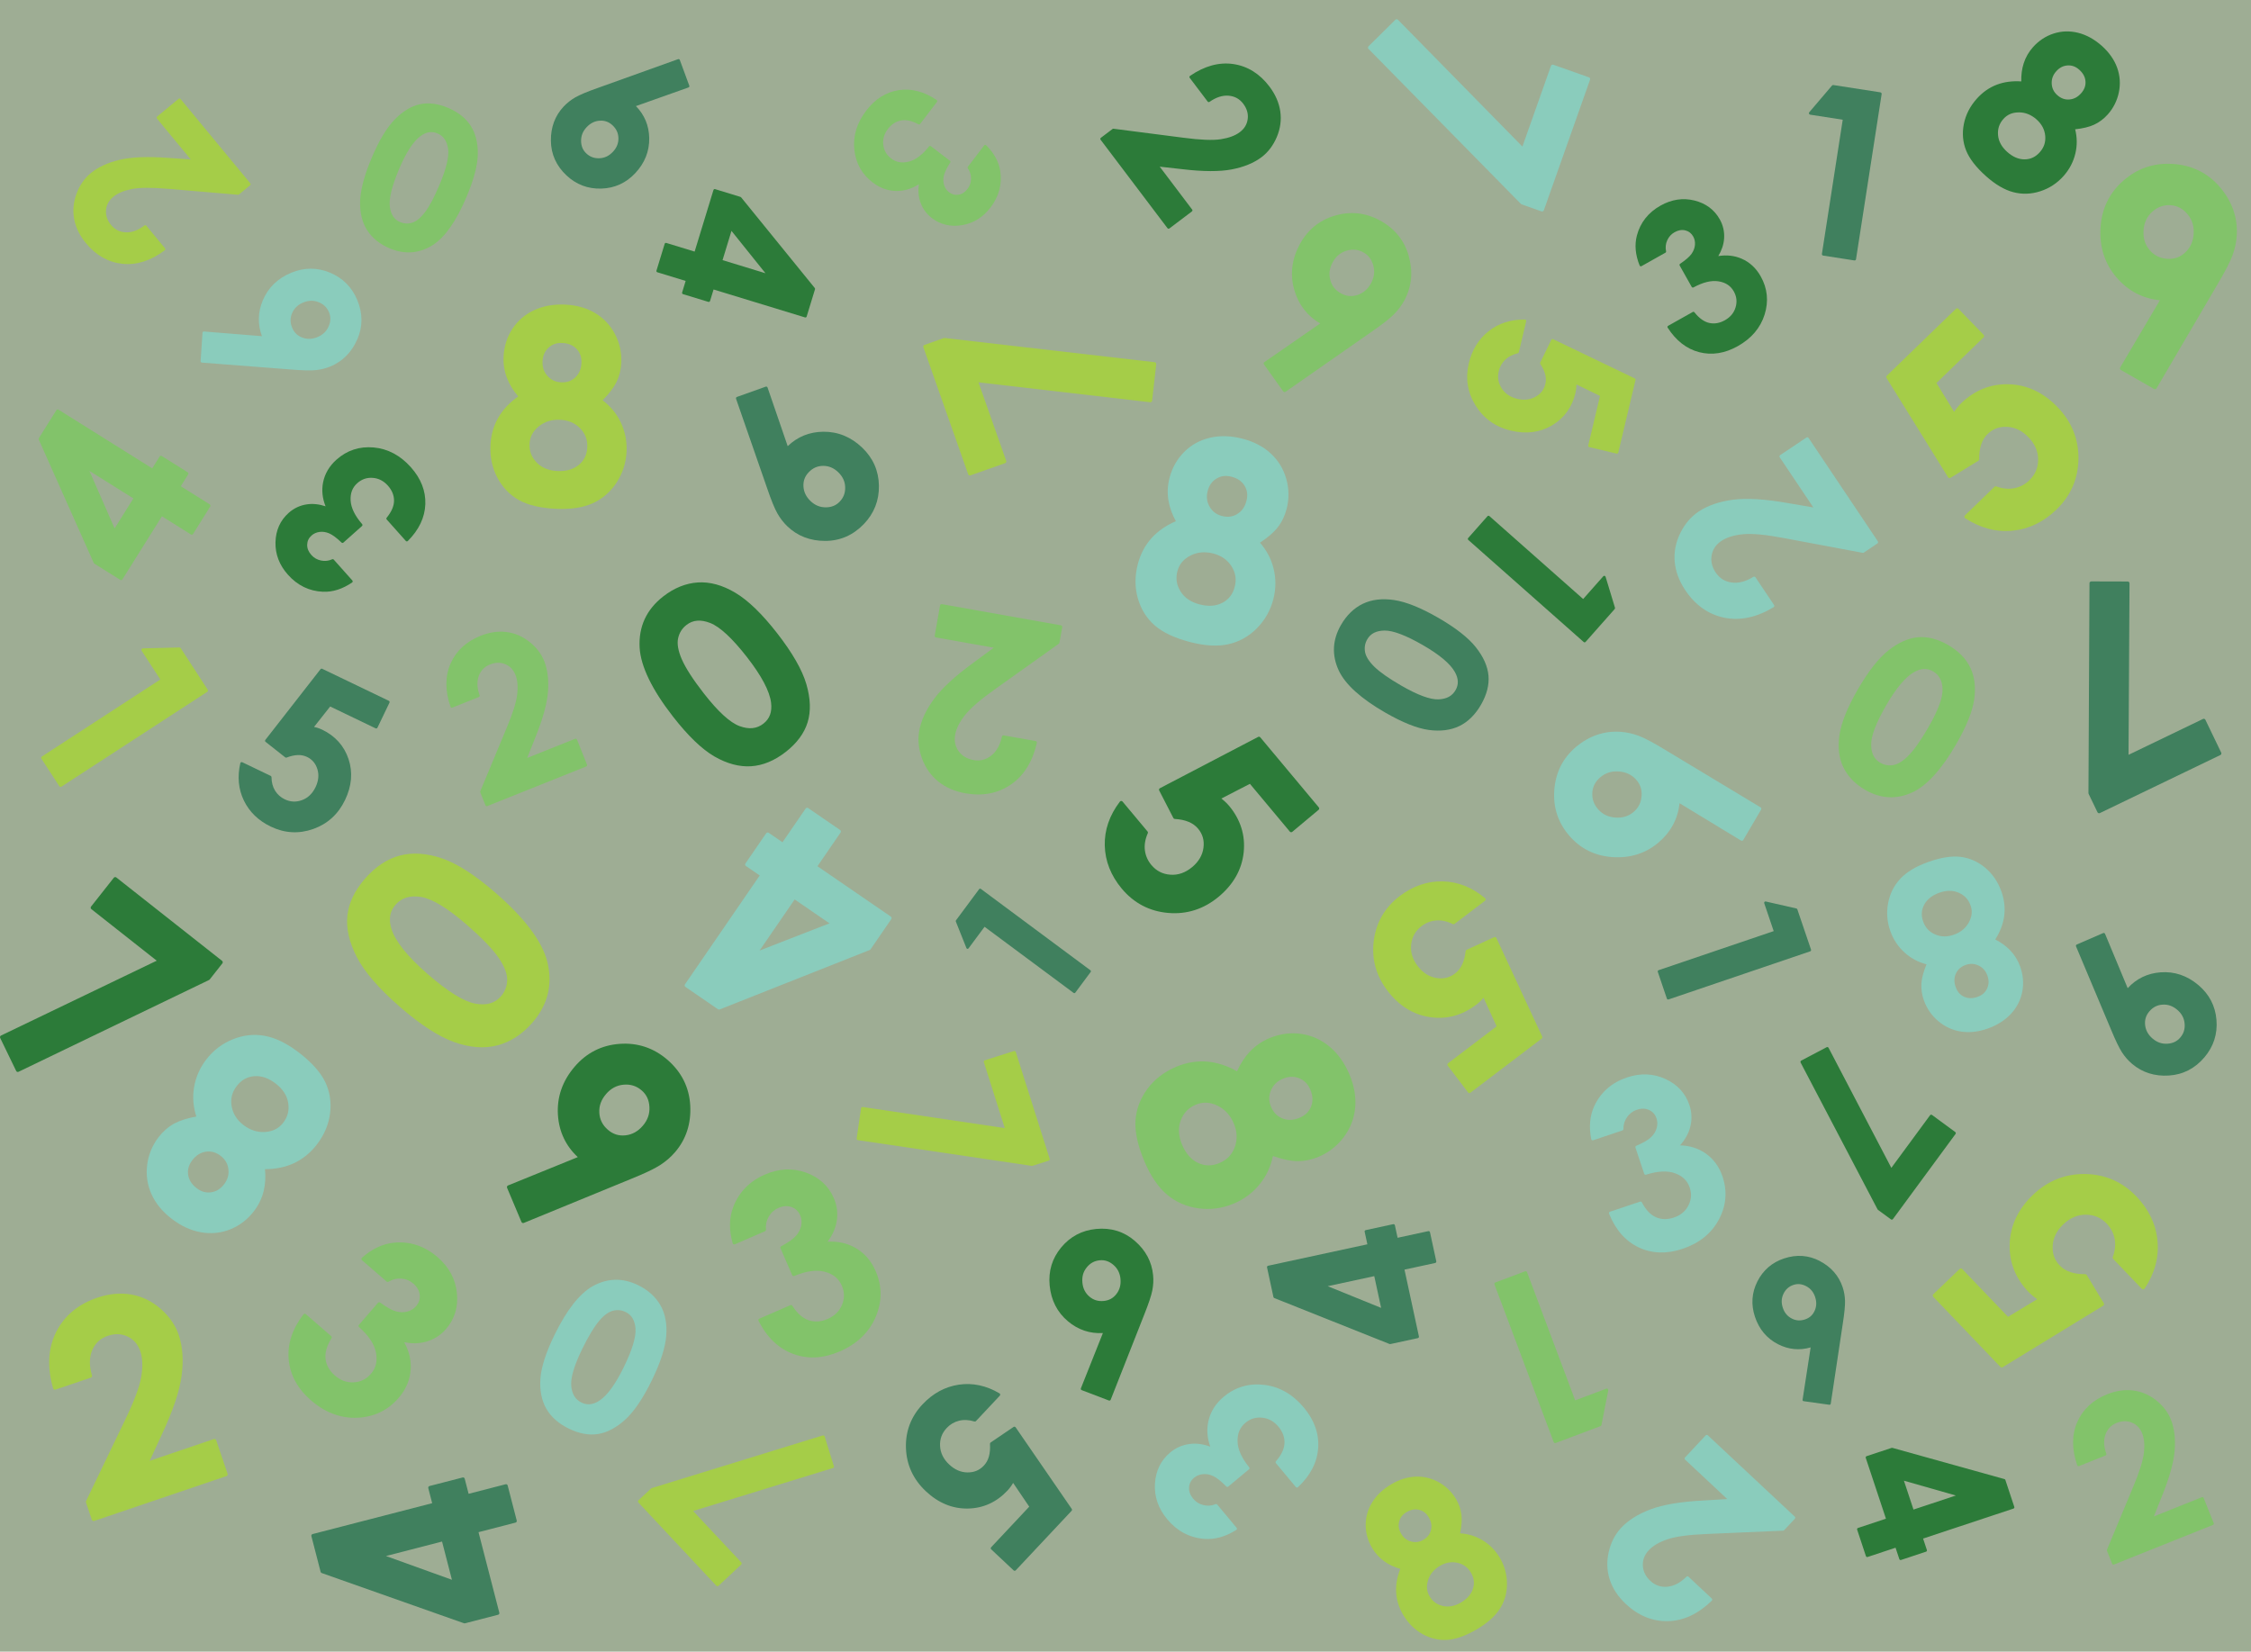 <?xml version="1.0" encoding="UTF-8"?>
<svg id="_レイヤー_2" data-name="レイヤー 2" xmlns="http://www.w3.org/2000/svg" viewBox="0 0 904.83 664">
  <defs>
    <style>
      .cls-1 {
        fill: #2c7b39;
      }

      .cls-2 {
        fill: #82c36a;
      }

      .cls-3 {
        fill: #9ead94;
      }

      .cls-4 {
        fill: #a5cd48;
      }

      .cls-5 {
        fill: #40805e;
      }

      .cls-6 {
        fill: #8accbc;
      }
    </style>
  </defs>
  <g id="_数字" data-name="数字">
    <rect class="cls-3" width="904.83" height="664"/>
    <path class="cls-2" d="M147.64,92.63c2.04,3.14,5.07,5.56,9,7.22,6.07,2.55,11.92,2.09,17.38-1.37,4.89-3.14,9.45-9.67,13.55-19.41,2.93-6.97,4.45-12.76,4.5-17.2.05-4.48-.92-8.3-2.9-11.35-1.98-3.05-5.03-5.47-9.08-7.17-4.05-1.71-7.86-2.19-11.33-1.44-3.46.75-6.86,2.81-10.1,6.12-3.21,3.28-6.35,8.51-9.31,15.55-2.93,6.97-4.48,12.82-4.6,17.39-.12,4.61.85,8.54,2.89,11.68ZM170.8,85.35c-1.74,2.27-3.46,3.67-5.12,4.18-1.67.51-3.26.42-4.86-.25-2.33-.98-3.67-2.98-4.11-6.11-.44-3.19.79-8.26,3.66-15.08,2.83-6.73,5.73-11.22,8.62-13.34,2.32-1.72,4.55-2.08,6.84-1.12,2.38,1,3.78,2.98,4.27,6.04.5,3.11-.65,8.01-3.41,14.57-2.13,5.06-4.11,8.8-5.89,11.12Z"/>
    <path class="cls-5" d="M755.86,37.12l-18.91-2.93c-.2-.03-.41.04-.54.2l-9.15,10.74c-.14.16-.18.39-.1.59.07.2.25.34.46.38l13.1,2.03-8.37,53.95c-.05.32.17.62.49.67l12.55,1.95c.32.05.62-.17.67-.49l10.3-66.4c.05-.32-.17-.62-.49-.67Z"/>
    <path class="cls-4" d="M63.08,47.66l13.6,16.44-9.03-.62c-8.22-.62-14.8-.36-19.55.77-4.78,1.13-8.7,2.94-11.66,5.39-2.51,2.07-4.42,4.84-5.68,8.24-1.26,3.4-1.58,6.84-.94,10.24.64,3.39,2.24,6.64,4.75,9.67,4.06,4.91,9,7.69,14.7,8.27,5.69.58,11.39-1.25,16.96-5.44.12-.09.2-.23.22-.38.02-.15-.03-.3-.12-.42l-7.51-9.08c-.19-.23-.53-.27-.77-.09-2.51,1.93-5.01,2.86-7.45,2.76-2.44-.1-4.39-1.06-5.95-2.95-1.53-1.85-2.21-3.86-2.03-5.97.18-2.14,1.14-3.89,2.92-5.36,1.74-1.44,4.21-2.49,7.36-3.12,3.18-.64,8.17-.66,14.82-.08l27.96,2.37c.15.01.29-.03.4-.13l4.46-3.69c.24-.2.27-.55.07-.78l-28.04-33.9c-.2-.24-.55-.27-.78-.07l-8.62,7.13c-.24.2-.27.55-.07.78Z"/>
    <path class="cls-4" d="M85.99,578.53l-25.81,8.75,4.84-10.5c4.47-9.53,7.16-17.5,7.98-23.68.82-6.22.44-11.72-1.13-16.37-1.33-3.93-3.77-7.47-7.25-10.52-3.48-3.05-7.45-5-11.79-5.77-4.34-.77-8.95-.35-13.7,1.26-7.7,2.61-13.27,7.25-16.55,13.78-3.28,6.52-3.69,14.16-1.22,22.72.05.19.18.34.35.43.17.09.37.11.56.04l14.26-4.83c.36-.12.56-.51.45-.88-1.16-3.87-1.13-7.28.09-10.15,1.23-2.87,3.26-4.76,6.22-5.76,2.9-.98,5.61-.89,8.04.29,2.47,1.19,4.13,3.13,5.07,5.92.93,2.73,1.05,6.16.38,10.2-.69,4.09-2.92,10.05-6.65,17.72l-15.54,32.29c-.08.17-.09.36-.03.54l2.37,7c.13.37.53.57.9.45l53.21-18.04c.37-.13.57-.53.45-.9l-4.59-13.52c-.13-.37-.53-.57-.9-.45Z"/>
    <path class="cls-1" d="M690.69,102.96c1.38-2.3,2.17-4.65,2.34-7.02.2-2.74-.39-5.36-1.75-7.78-2.18-3.88-5.62-6.43-10.21-7.56-4.58-1.13-9.14-.44-13.56,2.04-4.95,2.78-8.16,6.83-9.53,12.04-.99,3.74-.62,7.8,1.1,12.06.06.14.17.25.32.3.14.05.3.04.43-.04l9.62-5.41c.2-.11.31-.35.26-.57-.32-1.51-.17-2.99.46-4.4.63-1.41,1.62-2.51,2.94-3.25,1.51-.85,2.93-1.09,4.34-.75,1.4.35,2.43,1.15,3.17,2.46.56,1,.8,2.13.7,3.36-.1,1.24-.56,2.45-1.36,3.59-.82,1.17-2.38,2.52-4.61,4.02-.23.15-.3.46-.17.7l4.83,8.59c.14.25.46.34.71.21,3.82-2.08,7.2-2.91,10.07-2.45,2.86.46,4.86,1.78,6.13,4.03,1.16,2.06,1.4,4.15.74,6.4-.65,2.22-2.1,3.97-4.3,5.21-2.11,1.19-4.24,1.55-6.3,1.09-2.08-.47-4.08-1.91-5.95-4.28-.16-.2-.45-.26-.67-.13l-9.91,5.57c-.13.07-.22.19-.25.33-.03.14-.01.29.07.41,3.36,5.24,7.63,8.56,12.7,9.86,5.07,1.31,10.28.49,15.48-2.43,5.49-3.08,9.12-7.36,10.79-12.7,1.68-5.36,1.15-10.52-1.57-15.36-1.86-3.31-4.44-5.7-7.67-7.1-2.88-1.25-6.03-1.6-9.39-1.05Z"/>
    <path class="cls-2" d="M332.66,499.2c1.93-2.57,3.15-5.28,3.64-8.08.57-3.24.19-6.43-1.14-9.48-2.13-4.89-5.91-8.34-11.24-10.25-5.32-1.9-10.84-1.64-16.4.78-6.24,2.71-10.55,7.15-12.83,13.18-1.63,4.34-1.69,9.22-.16,14.5.05.18.17.32.34.4.16.08.36.08.52,0l12.13-5.27c.25-.11.41-.37.38-.65-.2-1.83.17-3.58,1.09-5.19.92-1.61,2.23-2.79,3.9-3.51,1.91-.83,3.63-.95,5.27-.36,1.62.58,2.76,1.67,3.48,3.32.55,1.26.69,2.64.42,4.09-.27,1.47-.96,2.85-2.06,4.11-1.12,1.29-3.14,2.71-5.99,4.23-.29.16-.42.51-.28.81l4.7,10.82c.14.32.51.47.83.33,4.8-2.02,8.94-2.58,12.3-1.69,3.35.89,5.58,2.71,6.81,5.56,1.13,2.6,1.16,5.12.1,7.71-1.05,2.56-2.98,4.48-5.76,5.68-2.66,1.16-5.24,1.33-7.64.53-2.42-.81-4.63-2.77-6.57-5.82-.17-.26-.5-.37-.79-.24l-12.49,5.43c-.16.07-.28.2-.34.37-.06.16-.05.35.03.5,3.36,6.65,8.05,11.13,13.92,13.3,5.88,2.18,12.19,1.84,18.74-1.01,6.91-3,11.76-7.65,14.41-13.82,2.65-6.18,2.65-12.4,0-18.49-1.81-4.17-4.59-7.33-8.27-9.39-3.28-1.84-6.99-2.64-11.06-2.4Z"/>
    <path class="cls-1" d="M285.41,121.03l1.42-4.65,36.76,11.23c.28.09.58-.07.66-.35l3.36-10.98c.05-.17.02-.35-.1-.49l-29.61-36.46c-.07-.08-.16-.14-.26-.17l-10.19-3.12c-.28-.09-.58.07-.66.35l-7.57,24.76-11.38-3.48c-.28-.09-.58.07-.66.35l-3.3,10.78c-.09.28.07.58.35.66l11.38,3.48-1.42,4.65c-.09.28.07.58.35.66l10.19,3.11c.28.09.58-.07.66-.35ZM294.03,92.82l13.66,17.03-17.25-5.27,3.59-11.76Z"/>
    <path class="cls-4" d="M788.27,162.17c-.61.59-1.21,1.27-1.79,2.02-.34.44-.67.91-.99,1.39l-7.09-11.61,18.94-18.34c.29-.28.29-.74.02-1.02l-10.12-10.45c-.28-.29-.74-.29-1.02-.02l-27.79,26.91c-.24.24-.29.61-.11.9l24.73,39.9c.21.34.65.44.99.24l11.19-6.85c.22-.13.35-.37.35-.63-.04-2.26.23-4.27.8-5.96.56-1.66,1.42-3.06,2.57-4.17,2.18-2.11,4.77-3.05,7.92-2.88,3.13.17,5.99,1.58,8.5,4.17,2.59,2.67,3.89,5.69,3.89,8.97,0,3.32-1.16,6.05-3.54,8.35-1.69,1.64-3.7,2.7-5.97,3.16-2.27.46-4.73.23-7.3-.69-.26-.09-.55-.03-.75.16l-11.86,11.48c-.16.15-.24.37-.22.59.02.22.14.42.32.54,6.09,3.98,12.5,5.67,19.05,5.02,6.55-.65,12.49-3.51,17.64-8.5,5.76-5.58,8.74-12.44,8.84-20.38.1-7.94-2.74-14.96-8.45-20.85-5.66-5.84-12.21-8.92-19.49-9.14-7.29-.22-13.77,2.36-19.27,7.69Z"/>
    <path class="cls-4" d="M371.16,139.59l18.02,51.08c.13.38.55.58.92.44l13.92-4.91c.38-.13.57-.55.44-.92l-11.14-31.57,68.99,8c.19.02.38-.03.53-.15s.25-.29.27-.49l1.66-14.66c.01-.11,0-.22-.04-.32-.09-.25-.32-.45-.6-.48l-84.44-9.73c-.11-.01-.22,0-.32.04l-7.78,2.75c-.38.13-.57.55-.44.92Z"/>
    <path class="cls-1" d="M89.29,386.3l-42.53-33.54c-.31-.25-.77-.19-1.02.12l-9.14,11.59c-.25.31-.19.77.12,1.02l26.28,20.73L.41,416.31c-.17.08-.31.23-.37.41-.06.18-.05.38.03.55l6.43,13.28c.05.1.12.19.2.25.21.17.51.21.76.08l76.57-36.9c.1-.05.19-.12.25-.2l5.11-6.48c.25-.31.19-.77-.12-1.02Z"/>
    <path class="cls-6" d="M506.46,218.19c3.16-2.1,5.55-4.16,7.11-6.15,1.68-2.15,2.9-4.66,3.62-7.48,1.03-3.99.98-8.03-.14-12.02-1.12-3.99-3.22-7.43-6.23-10.22-3-2.78-6.84-4.78-11.41-5.96-4.63-1.19-9.03-1.32-13.06-.37-4.05.95-7.55,2.89-10.39,5.75-2.84,2.86-4.82,6.38-5.87,10.47-.77,2.99-.91,6.03-.4,9.03.46,2.76,1.46,5.54,2.97,8.29-3.93,1.7-7.19,3.96-9.7,6.72-2.67,2.94-4.56,6.52-5.62,10.64-1.22,4.76-1.2,9.38.06,13.74,1.27,4.37,3.56,8.03,6.83,10.86,3.24,2.82,8.06,5.06,14.31,6.67,5.84,1.5,10.98,1.78,15.27.82,4.31-.96,8.15-3.1,11.39-6.37,3.24-3.26,5.48-7.2,6.64-11.71,1.07-4.16,1.1-8.33.08-12.4-.95-3.82-2.79-7.29-5.45-10.33ZM478.47,223.38c2.77-1.43,5.86-1.72,9.18-.87,3.24.83,5.72,2.55,7.36,5.11,1.65,2.58,2.08,5.29,1.31,8.28-.77,2.99-2.39,5.09-4.95,6.44-2.55,1.34-5.63,1.56-9.15.65-3.48-.9-6.06-2.64-7.66-5.19-1.62-2.57-2.04-5.24-1.28-8.16.71-2.78,2.42-4.82,5.2-6.26ZM497.36,206.64c-1.85,1.13-3.86,1.39-6.16.8-2.23-.57-3.85-1.79-4.97-3.72-1.12-1.93-1.38-3.99-.79-6.29.59-2.3,1.75-3.94,3.56-5.03,1.8-1.09,3.76-1.34,5.98-.76,2.44.63,4.17,1.81,5.29,3.62,1.11,1.8,1.36,3.79.77,6.07-.63,2.44-1.83,4.17-3.69,5.3Z"/>
    <path class="cls-2" d="M566.28,102.91c-1.78-6.33-5.74-11.17-11.76-14.38-5.75-3.07-11.83-3.68-18.05-1.81-6.23,1.87-10.96,5.77-14.07,11.61-3.2,6.01-3.91,12.19-2.1,18.36,1.71,5.84,5.2,10.32,10.37,13.35l-22.44,15.54c-.14.1-.24.25-.27.42-.03.17.01.35.11.49l7.76,10.87c.06.08.14.15.22.2.21.11.47.1.68-.04l34.31-23.94c4.45-3.07,7.58-5.5,9.28-7.22,1.72-1.74,3.15-3.66,4.25-5.72,2.9-5.45,3.47-11.41,1.7-17.73ZM551.11,113.86c-1.24,2.32-3.03,3.89-5.32,4.68-2.31.79-4.48.62-6.64-.53-2.29-1.22-3.72-2.97-4.39-5.36-.68-2.4-.39-4.72.88-7.1,1.28-2.41,3.08-3.95,5.5-4.72,2.41-.77,4.64-.58,6.8.58,2.05,1.09,3.37,2.8,4.06,5.24.69,2.44.4,4.8-.88,7.21Z"/>
    <path class="cls-1" d="M280.51,234.16c-4.85.32-9.53,2.21-13.91,5.62-6.76,5.26-9.95,12.19-9.49,20.59.45,7.54,4.97,16.87,13.41,27.71,6.04,7.76,11.65,13.15,16.66,16.04,5.05,2.91,10.01,4.23,14.72,3.93,4.72-.3,9.4-2.23,13.91-5.74,4.51-3.51,7.48-7.53,8.83-11.94,1.35-4.41,1.17-9.57-.52-15.35-1.68-5.73-5.62-12.61-11.73-20.45-6.04-7.76-11.69-13.23-16.81-16.27-5.16-3.07-10.23-4.46-15.09-4.14ZM274.06,265.06c-1.47-3.41-1.97-6.26-1.48-8.46.49-2.22,1.59-3.97,3.37-5.36,2.59-2.02,5.71-2.27,9.54-.78,3.89,1.52,8.87,6.15,14.79,13.74,5.83,7.49,9.08,13.63,9.66,18.25.47,3.72-.53,6.49-3.07,8.47-2.65,2.07-5.78,2.39-9.57,1-3.84-1.41-8.67-5.83-14.36-13.13-4.39-5.63-7.37-10.26-8.88-13.75Z"/>
    <path class="cls-5" d="M393.59,357.45l-9.32,12.55c-.1.13-.12.31-.06.47l4.27,10.7c.06.16.21.28.38.3.17.02.34-.05.45-.19l6.45-8.69,35.8,26.59c.21.16.51.11.67-.1l6.19-8.33c.16-.21.11-.51-.1-.67l-44.06-32.73c-.21-.16-.51-.11-.67.1Z"/>
    <path class="cls-6" d="M715.4,183.86l13.5,20.14-10.14-1.73c-9.22-1.64-16.69-2.1-22.19-1.36-5.53.73-10.17,2.34-13.8,4.77-3.07,2.06-5.55,4.97-7.36,8.67-1.82,3.7-2.57,7.56-2.23,11.47.34,3.9,1.77,7.77,4.26,11.48,4.03,6.01,9.3,9.72,15.67,11.03,6.36,1.31,13.02-.11,19.8-4.21.15-.09.25-.24.29-.4.04-.17,0-.35-.09-.49l-7.46-11.13c-.19-.28-.57-.37-.86-.19-3.05,1.9-6,2.66-8.74,2.27-2.75-.39-4.84-1.7-6.39-4.01-1.52-2.26-2.06-4.61-1.62-6.98.45-2.39,1.73-4.27,3.91-5.73,2.13-1.43,5.05-2.33,8.68-2.69,3.67-.36,9.31.18,16.76,1.61l31.34,5.87c.16.03.33,0,.47-.1l5.46-3.66c.29-.19.37-.59.17-.88l-27.83-41.53c-.19-.29-.59-.37-.88-.17l-10.56,7.07c-.29.19-.37.59-.17.88Z"/>
    <path class="cls-1" d="M130.87,203.55c-2.58-.87-5.1-1.14-7.49-.79-2.77.4-5.24,1.56-7.35,3.44-3.39,3.02-5.17,6.99-5.29,11.8-.12,4.8,1.56,9.19,4.99,13.04,3.85,4.32,8.58,6.62,14.06,6.86,3.94.17,7.89-1.09,11.75-3.73.13-.09.21-.23.23-.38.02-.15-.03-.31-.13-.42l-7.48-8.39c-.16-.18-.41-.23-.63-.13-1.43.65-2.93.82-4.48.5-1.54-.32-2.85-1.06-3.88-2.22-1.18-1.32-1.73-2.68-1.69-4.16.04-1.46.61-2.67,1.76-3.69.87-.78,1.95-1.26,3.19-1.43,1.26-.17,2.56.02,3.87.57,1.34.57,3.02,1.81,5,3.71.2.19.52.2.73.01l7.49-6.67c.22-.2.24-.53.05-.76-2.9-3.34-4.46-6.53-4.63-9.48-.17-2.94.71-5.23,2.67-6.98,1.8-1.6,3.83-2.3,6.2-2.14,2.35.16,4.41,1.22,6.12,3.14,1.64,1.84,2.47,3.87,2.46,6.03-.01,2.17-1.01,4.48-2.96,6.86-.17.2-.16.5.01.7l7.7,8.64c.1.11.24.18.39.18.15,0,.29-.05.4-.16,4.48-4.48,6.84-9.46,7.04-14.78.2-5.33-1.76-10.33-5.8-14.87-4.26-4.78-9.31-7.46-14.99-7.96-5.69-.5-10.72,1.15-14.93,4.91-2.88,2.57-4.7,5.66-5.39,9.18-.61,3.13-.28,6.35,1.01,9.57Z"/>
    <path class="cls-1" d="M493.98,323.89c-.52-.62-1.12-1.24-1.78-1.83-.4-.35-.81-.7-1.25-1.03l11.48-5.91,16.05,19.21c.24.29.68.33.97.09l10.59-8.85c.29-.24.33-.68.09-.97l-23.54-28.18c-.21-.25-.56-.32-.85-.17l-39.49,20.63c-.33.18-.47.59-.29.92l5.7,11.07c.11.22.33.36.57.37,2.14.12,4.02.51,5.58,1.17,1.53.64,2.8,1.56,3.77,2.72,1.85,2.21,2.56,4.73,2.17,7.7-.38,2.95-1.91,5.56-4.54,7.76-2.71,2.26-5.66,3.29-8.76,3.06-3.14-.23-5.65-1.52-7.66-3.93-1.43-1.72-2.3-3.69-2.58-5.87-.28-2.18.11-4.49,1.16-6.86.11-.24.07-.52-.1-.72l-10.04-12.02c-.13-.16-.33-.25-.54-.25-.21,0-.4.1-.53.27-4.19,5.48-6.24,11.43-6.08,17.68.16,6.25,2.46,12.06,6.82,17.29,4.88,5.84,11.17,9.14,18.68,9.78,7.51.65,14.35-1.56,20.33-6.55,5.92-4.95,9.29-10.94,10.01-17.82.72-6.88-1.28-13.2-5.93-18.77Z"/>
    <path class="cls-5" d="M316.63,179.37l-8.09-23.56c-.05-.15-.16-.27-.3-.34-.14-.07-.31-.08-.46-.02l-11.55,4.12c-.3.11-.47.45-.36.75l12.54,36.1c1.6,4.69,2.97,8.05,4.08,9.99,1.11,1.96,2.46,3.7,4,5.18,4.06,3.89,9.16,5.87,15.17,5.87,6.02,0,11.26-2.28,15.58-6.78,4.13-4.3,6.16-9.5,6.06-15.45-.1-5.95-2.36-11.08-6.71-15.25-4.5-4.31-9.76-6.47-15.65-6.41-5.56.06-10.37,2-14.31,5.8ZM336.91,189.82c1.83,1.75,2.75,3.72,2.82,6.03.07,2.3-.65,4.21-2.21,5.84-1.47,1.53-3.31,2.27-5.62,2.27-2.32,0-4.32-.83-6.11-2.54-1.76-1.69-2.71-3.66-2.83-5.87-.12-2.22.58-4.09,2.13-5.71,1.64-1.71,3.53-2.54,5.8-2.55,2.27,0,4.24.82,6.02,2.53Z"/>
    <path class="cls-4" d="M256.62,604.05l31.33,33.45c.23.25.62.26.87.03l9.12-8.54c.25-.23.26-.62.03-.87l-19.36-20.67,56.18-17.26c.16-.05.29-.16.36-.3s.09-.31.04-.47l-3.7-11.93c-.03-.09-.08-.17-.14-.24-.15-.17-.4-.24-.63-.17l-68.74,21.17c-.09.03-.17.07-.24.14l-5.1,4.77c-.25.23-.26.62-.03.87Z"/>
    <path class="cls-6" d="M774.39,387.68c-1.21,2.96-1.9,5.53-2.04,7.65-.15,2.29.19,4.62,1.02,6.92,1.17,3.26,3.12,6.05,5.79,8.3,2.67,2.25,5.76,3.65,9.18,4.17,3.41.51,7.03.09,10.77-1.25,3.79-1.36,6.91-3.36,9.27-5.93,2.37-2.58,3.89-5.59,4.52-8.93.63-3.34.34-6.73-.87-10.07-.88-2.45-2.23-4.63-4-6.48-1.63-1.7-3.64-3.17-6-4.37,1.93-3.05,3.13-6.16,3.57-9.28.47-3.31.09-6.7-1.12-10.07-1.4-3.89-3.6-7.1-6.55-9.54-2.95-2.44-6.28-3.9-9.9-4.33-3.59-.43-8.01.29-13.13,2.13-4.78,1.72-8.49,3.96-11.02,6.66-2.55,2.71-4.2,6.02-4.92,9.83-.72,3.8-.41,7.61.92,11.3,1.22,3.4,3.18,6.32,5.82,8.67,2.47,2.21,5.39,3.76,8.69,4.61ZM791.42,370.81c-1.25,2.31-3.27,3.98-5.98,4.95-2.66.96-5.19.93-7.54-.08-2.37-1.02-3.95-2.7-4.83-5.15-.88-2.44-.75-4.68.4-6.83,1.14-2.14,3.18-3.75,6.06-4.79,2.85-1.03,5.48-1.03,7.8-.02,2.34,1.02,3.9,2.69,4.76,5.08.82,2.27.6,4.5-.66,6.82ZM786.2,391.41c.75-1.66,2.03-2.8,3.91-3.47,1.82-.66,3.53-.58,5.23.24,1.7.82,2.85,2.13,3.52,4.01.68,1.88.64,3.58-.1,5.19-.74,1.61-1.98,2.71-3.81,3.37-2,.72-3.77.71-5.4-.02-1.62-.73-2.74-1.99-3.41-3.87-.72-1.99-.7-3.77.06-5.44Z"/>
    <path class="cls-2" d="M892.36,75.25c-4.9-5.76-11.36-8.91-19.19-9.36-7.48-.44-14.12,1.85-19.72,6.79-5.6,4.94-8.67,11.3-9.12,18.89-.46,7.82,1.77,14.61,6.63,20.18,4.59,5.27,10.39,8.28,17.25,8.96l-15.96,27.01c-.1.17-.13.38-.08.57.05.19.18.36.35.46l13.33,7.62c.1.06.21.09.33.1.27.02.54-.12.69-.37l24.32-41.49c3.18-5.34,5.27-9.38,6.23-12,.96-2.65,1.53-5.34,1.69-8.01.41-7.08-1.86-13.59-6.75-19.34ZM881.78,93.98c-.18,3.02-1.29,5.52-3.31,7.44-2.03,1.94-4.38,2.8-7.19,2.63-2.97-.17-5.31-1.31-7.16-3.48-1.86-2.18-2.67-4.74-2.49-7.83.18-3.13,1.32-5.6,3.47-7.57,2.15-1.96,4.56-2.83,7.38-2.67,2.66.16,4.87,1.31,6.76,3.52,1.89,2.22,2.72,4.82,2.54,7.95Z"/>
    <path class="cls-5" d="M731.57,506.99c-4.54-2.39-9.4-2.74-14.45-1.06-4.82,1.61-8.42,4.72-10.71,9.25-2.28,4.53-2.61,9.3-.98,14.19,1.68,5.04,4.8,8.75,9.27,11.03,4.22,2.16,8.63,2.59,13.12,1.29l-3.24,21.04c-.02.13.01.27.09.38.08.11.2.18.34.2l10.32,1.44c.08.01.16,0,.23-.02.17-.06.31-.21.34-.4l4.85-32.26c.65-4.17.95-7.24.89-9.13-.06-1.91-.38-3.75-.96-5.47-1.53-4.57-4.6-8.09-9.13-10.47ZM729.63,521.45c.65,1.94.58,3.8-.2,5.52-.79,1.73-2.05,2.87-3.87,3.47-1.92.64-3.68.51-5.39-.39-1.72-.9-2.88-2.31-3.54-4.3-.67-2.02-.58-3.86.28-5.64.86-1.77,2.16-2.93,3.98-3.54,1.71-.57,3.4-.41,5.14.51,1.75.92,2.93,2.35,3.61,4.37Z"/>
    <path class="cls-5" d="M547.81,242.73c-3.56,1.73-6.51,4.59-8.77,8.5-3.48,6.04-3.77,12.24-.85,18.44,2.65,5.55,8.91,11.2,18.61,16.79,6.94,4,12.82,6.35,17.48,6.99,4.7.64,8.84.12,12.31-1.55,3.47-1.67,6.4-4.56,8.73-8.59,2.32-4.03,3.33-7.97,3-11.71-.33-3.74-2.05-7.58-5.09-11.41-3.02-3.81-8.11-7.79-15.11-11.83-6.93-4-12.87-6.39-17.66-7.12-4.83-.73-9.08-.23-12.65,1.5ZM552.41,268.01c-2.15-2.12-3.4-4.12-3.71-5.93-.31-1.82-.02-3.48.9-5.07,1.34-2.32,3.61-3.47,6.96-3.51,3.4-.04,8.57,1.92,15.36,5.83,6.7,3.86,11.03,7.5,12.88,10.81,1.5,2.66,1.59,5.06.28,7.33-1.37,2.37-3.63,3.58-6.91,3.69-3.33.11-8.33-1.74-14.85-5.5-5.03-2.9-8.7-5.47-10.91-7.65Z"/>
    <path class="cls-1" d="M637.37,258.05l11.69-13.21c.12-.14.17-.34.11-.52l-3.78-12.45c-.06-.19-.21-.33-.4-.37-.19-.04-.39.02-.52.17l-8.09,9.15-37.69-33.34c-.22-.2-.57-.18-.77.05l-7.76,8.77c-.2.22-.18.57.05.77l46.39,41.04c.22.2.57.18.77-.05Z"/>
    <path class="cls-1" d="M479.2,84.24l-13.03-17.24,9.11,1.02c8.29.99,14.96,1.02,19.81.09,4.88-.93,8.93-2.59,12.03-4.94,2.63-1.99,4.68-4.71,6.11-8.08,1.43-3.38,1.9-6.85,1.4-10.32-.5-3.46-1.97-6.82-4.37-10-3.89-5.14-8.77-8.18-14.5-9.02-5.73-.84-11.58.76-17.4,4.75-.13.09-.21.22-.24.37-.02.15.01.31.11.43l7.2,9.52c.18.24.53.3.77.12,2.62-1.84,5.2-2.67,7.66-2.47,2.47.21,4.39,1.27,5.89,3.24,1.46,1.94,2.07,4,1.79,6.12-.28,2.15-1.32,3.89-3.19,5.3-1.82,1.38-4.37,2.33-7.58,2.83-3.25.51-8.29.31-14.99-.58l-28.18-3.63c-.15-.02-.29.02-.41.11l-4.67,3.53c-.25.19-.3.54-.11.79l26.87,35.54c.19.25.54.3.79.11l9.03-6.83c.25-.19.3-.54.11-.79Z"/>
    <path class="cls-2" d="M369.35,74.09c-.36,2.61-.15,5.04.62,7.24.89,2.55,2.44,4.68,4.6,6.34,3.48,2.65,7.56,3.61,12.15,2.85,4.57-.76,8.42-3.15,11.44-7.11,3.38-4.43,4.7-9.33,3.92-14.57-.56-3.76-2.48-7.28-5.68-10.45-.11-.1-.25-.16-.4-.15-.15.01-.29.08-.38.2l-6.58,8.62c-.14.18-.14.43-.01.62.88,1.23,1.31,2.63,1.29,4.15-.02,1.52-.49,2.89-1.39,4.08-1.04,1.36-2.22,2.13-3.63,2.36-1.39.23-2.64-.09-3.82-.99-.89-.68-1.55-1.61-1.94-2.76-.39-1.16-.45-2.43-.17-3.77.29-1.37,1.17-3.2,2.6-5.42.15-.23.09-.53-.12-.7l-7.69-5.87c-.23-.17-.55-.13-.72.09-2.63,3.36-5.37,5.42-8.13,6.12-2.76.7-5.08.29-7.1-1.26-1.84-1.41-2.88-3.2-3.16-5.48-.28-2.25.35-4.4,1.85-6.37,1.45-1.89,3.22-3.05,5.26-3.43,2.06-.38,4.42.14,7.03,1.55.22.12.5.06.66-.14l6.78-8.88c.09-.11.12-.26.1-.4-.02-.14-.1-.27-.22-.35-5.06-3.42-10.21-4.75-15.29-3.96-5.08.79-9.46,3.55-13.02,8.21-3.75,4.91-5.37,10.18-4.8,15.65.57,5.48,3.05,9.94,7.38,13.25,2.96,2.26,6.22,3.41,9.68,3.42,3.08,0,6.06-.9,8.88-2.7Z"/>
    <path class="cls-5" d="M172.15,598.24l1.57,6.08-48.06,12.41c-.37.09-.59.47-.49.83l3.71,14.36c.06.22.22.4.44.48l57.18,20.19c.13.05.27.05.4.02l13.32-3.44c.37-.09.59-.47.49-.83l-8.36-32.37,14.87-3.84c.37-.09.59-.47.49-.83l-3.64-14.1c-.09-.37-.47-.59-.83-.49l-14.87,3.84-1.57-6.08c-.09-.37-.47-.59-.83-.49l-13.32,3.44c-.37.09-.59.47-.49.83ZM181.66,635.11l-26.52-9.55,22.55-5.82,3.97,15.37Z"/>
    <path class="cls-2" d="M64.17,183.53l-2.98,4.76-37.67-23.59c-.29-.18-.67-.09-.85.19l-7.05,11.25c-.11.17-.12.39-.04.58l22.1,49.6c.05.11.13.21.23.27l10.44,6.54c.29.18.67.09.85-.19l15.89-25.37,11.66,7.3c.29.18.67.09.85-.19l6.92-11.05c.18-.29.09-.67-.19-.85l-11.66-7.3,2.98-4.76c.18-.29.09-.67-.19-.85l-10.44-6.54c-.29-.18-.67-.09-.85.19ZM46.07,212.42l-10.13-23.11,17.67,11.07-7.54,12.05Z"/>
    <path class="cls-4" d="M633.28,157.93c.15-.64.26-1.34.33-2.06.04-.43.06-.87.06-1.32l9.48,4.63-4.72,19.89c-.07.3.11.6.42.68l10.97,2.61c.3.07.6-.11.68-.42l6.93-29.17c.06-.26-.07-.52-.3-.64l-32.8-15.76c-.28-.13-.61-.02-.75.26l-4.45,9.14c-.09.18-.07.39.04.56.97,1.46,1.63,2.88,1.96,4.22.33,1.32.35,2.59.06,3.8-.54,2.29-1.84,3.98-3.98,5.18-2.12,1.19-4.57,1.47-7.3.82-2.8-.67-4.92-2.09-6.28-4.24-1.38-2.17-1.77-4.44-1.17-6.93.42-1.78,1.29-3.31,2.58-4.56,1.29-1.25,2.99-2.12,5.06-2.59.21-.05.37-.21.42-.42l2.96-12.45c.04-.17,0-.34-.1-.48-.1-.13-.27-.21-.44-.22-5.64-.06-10.53,1.51-14.54,4.67-4.01,3.16-6.69,7.5-7.98,12.91-1.44,6.05-.52,11.77,2.73,17,3.25,5.23,8.03,8.63,14.22,10.1,6.13,1.46,11.7.73,16.55-2.16,4.86-2.89,8.01-7.29,9.38-13.06Z"/>
    <path class="cls-5" d="M255.6,42.66l21.15-7.5c.13-.05.24-.15.31-.28s.07-.28.02-.41l-3.82-10.37c-.1-.27-.41-.42-.68-.32l-32.4,11.62c-4.21,1.48-7.22,2.75-8.96,3.76-1.75,1.02-3.31,2.25-4.63,3.65-3.47,3.69-5.2,8.31-5.15,13.72.05,5.42,2.15,10.12,6.25,13.97,3.91,3.68,8.61,5.47,13.97,5.32,5.36-.15,9.96-2.23,13.67-6.18,3.84-4.09,5.74-8.85,5.64-14.15-.1-5.01-1.9-9.32-5.35-12.84ZM246.37,61.03c-1.56,1.66-3.33,2.51-5.41,2.59-2.08.08-3.8-.55-5.28-1.94-1.39-1.31-2.08-2.96-2.1-5.04-.02-2.09.71-3.9,2.24-5.52,1.5-1.6,3.27-2.48,5.26-2.6,2-.13,3.69.48,5.16,1.87,1.55,1.46,2.32,3.16,2.35,5.2.03,2.04-.7,3.82-2.22,5.45Z"/>
    <path class="cls-5" d="M844.07,326.88l48.45-23.34c.36-.17.51-.6.34-.96l-6.36-13.2c-.17-.36-.6-.51-.96-.34l-29.94,14.42.4-68.96c0-.19-.07-.38-.21-.51s-.32-.21-.51-.21l-14.65-.04c-.11,0-.22.03-.31.07-.24.12-.41.36-.41.64l-.42,84.39c0,.11.02.22.07.32l3.56,7.38c.17.36.6.51.96.34Z"/>
    <path class="cls-4" d="M242.22,160.92c2.6-2.62,4.47-5.07,5.56-7.27,1.17-2.38,1.84-5.02,1.97-7.85.19-4-.66-7.84-2.52-11.42-1.86-3.58-4.54-6.44-7.96-8.5-3.41-2.05-7.46-3.2-12.05-3.42-4.65-.22-8.87.54-12.52,2.24-3.67,1.71-6.62,4.25-8.76,7.54-2.14,3.29-3.33,7.04-3.52,11.14-.14,3.01.33,5.93,1.41,8.69.99,2.53,2.49,4.99,4.48,7.31-3.41,2.4-6.07,5.2-7.91,8.33-1.96,3.33-3.05,7.11-3.25,11.25-.22,4.77.71,9.18,2.78,13.08,2.07,3.91,4.99,6.94,8.66,9,3.65,2.04,8.68,3.23,14.96,3.52,5.87.27,10.81-.48,14.71-2.24,3.92-1.77,7.15-4.57,9.6-8.33,2.44-3.75,3.79-7.94,4-12.47.19-4.17-.61-8.16-2.38-11.83-1.67-3.45-4.1-6.39-7.25-8.77ZM216.58,171.41c2.36-1.91,5.25-2.81,8.58-2.65,3.26.15,5.96,1.3,8.02,3.41,2.08,2.13,3.03,4.63,2.89,7.63-.14,3-1.26,5.33-3.44,7.12-2.16,1.78-5.05,2.6-8.59,2.44-3.5-.16-6.3-1.32-8.33-3.43-2.05-2.13-2.98-4.59-2.84-7.53.13-2.79,1.35-5.08,3.72-7ZM231.26,151.72c-1.54,1.44-3.4,2.09-5.71,1.98-2.24-.1-4.03-.94-5.48-2.56-1.45-1.62-2.1-3.53-1.99-5.84.11-2.3.89-4.1,2.39-5.5,1.5-1.39,3.32-2.02,5.55-1.91,2.45.11,4.34.9,5.76,2.4,1.41,1.5,2.05,3.34,1.94,5.64-.11,2.45-.92,4.34-2.46,5.79Z"/>
    <path class="cls-6" d="M143.6,136.5c2.26-5.16,2.26-10.51.01-15.9-2.15-5.15-5.84-8.85-10.97-10.99-5.14-2.14-10.39-2.12-15.62.05-5.38,2.24-9.2,5.95-11.35,11.02-2.03,4.79-2.16,9.66-.38,14.47l-23.29-1.88c-.15-.01-.3.04-.41.13-.11.1-.18.24-.19.38l-.76,11.41c0,.09,0,.17.04.25.08.19.25.32.47.34l35.71,2.76c4.61.38,8,.47,10.06.26,2.09-.22,4.08-.72,5.91-1.48,4.88-2.03,8.49-5.67,10.75-10.82ZM127.61,135.52c-2.08.86-4.12.94-6.06.21-1.96-.73-3.3-2.02-4.11-3.96-.85-2.05-.85-3.99,0-5.93.85-1.95,2.3-3.33,4.43-4.22,2.15-.9,4.18-.94,6.2-.14,2.01.8,3.38,2.13,4.19,4.07.76,1.83.71,3.69-.15,5.67-.87,1.99-2.34,3.4-4.5,4.29Z"/>
    <path class="cls-4" d="M199.97,420.26c5.25-1.39,9.96-4.46,14.02-9.12,6.27-7.21,8.28-15.47,5.99-24.58-2.11-8.16-9.04-17.4-20.61-27.47-8.28-7.2-15.57-11.91-21.67-13.99-6.15-2.1-11.86-2.49-16.96-1.15-5.1,1.34-9.81,4.46-14,9.26-4.19,4.81-6.58,9.84-7.11,14.96-.53,5.11.76,10.73,3.85,16.69,3.06,5.92,8.86,12.6,17.21,19.88,8.27,7.2,15.63,11.98,21.88,14.21,6.3,2.25,12.16,2.69,17.4,1.3ZM200.43,385.05c2.34,3.42,3.49,6.43,3.44,8.95-.06,2.53-.89,4.69-2.55,6.59-2.41,2.77-5.77,3.71-10.28,2.89-4.59-.84-11.03-4.83-19.13-11.88-7.99-6.95-12.86-12.98-14.48-17.92-1.31-3.97-.81-7.22,1.55-9.93,2.46-2.83,5.82-3.86,10.26-3.15,4.51.72,10.74,4.52,18.53,11.3,6.01,5.23,10.26,9.65,12.66,13.15Z"/>
    <path class="cls-5" d="M727.98,381.79l-5.51-16.22c-.06-.17-.2-.3-.38-.34l-12.31-2.81c-.19-.04-.38.02-.51.16-.13.14-.17.34-.11.52l3.81,11.23-46.26,15.71c-.28.09-.42.39-.33.67l3.65,10.76c.09.28.39.42.67.33l56.94-19.34c.28-.09.42-.39.33-.67Z"/>
    <path class="cls-2" d="M231.22,296.99l-19.31,7.73,3.26-8.2c3.02-7.45,4.73-13.63,5.1-18.38.37-4.77-.15-8.95-1.54-12.43-1.18-2.94-3.18-5.54-5.96-7.72-2.78-2.18-5.88-3.5-9.23-3.91-3.34-.41-6.83.1-10.39,1.53-5.76,2.31-9.82,6.07-12.05,11.18-2.23,5.11-2.23,10.95,0,17.37.05.14.15.25.29.32.14.06.29.07.43,0l10.67-4.27c.27-.11.41-.41.31-.69-1.05-2.9-1.16-5.5-.35-7.74.82-2.24,2.29-3.76,4.5-4.65,2.17-.87,4.24-.91,6.14-.11,1.93.8,3.27,2.21,4.11,4.31.82,2.04,1.06,4.65.71,7.76-.35,3.15-1.81,7.78-4.34,13.78l-10.52,25.25c-.05.13-.06.28,0,.41l2.1,5.24c.11.28.43.41.71.3l39.81-15.94c.28-.11.41-.43.3-.71l-4.05-10.12c-.11-.28-.43-.41-.71-.3Z"/>
    <path class="cls-2" d="M885.1,601.91l-19.31,7.73,3.26-8.2c3.02-7.45,4.73-13.63,5.1-18.38.37-4.77-.15-8.95-1.54-12.43-1.18-2.94-3.18-5.54-5.96-7.72-2.78-2.18-5.88-3.5-9.23-3.91-3.34-.41-6.83.1-10.39,1.53-5.76,2.31-9.82,6.07-12.05,11.18-2.23,5.11-2.23,10.95,0,17.37.05.14.15.25.29.32.14.06.29.07.43,0l10.67-4.27c.27-.11.41-.41.31-.69-1.05-2.9-1.16-5.5-.35-7.74.82-2.24,2.29-3.76,4.5-4.65,2.17-.87,4.24-.91,6.14-.11,1.93.8,3.27,2.21,4.11,4.31.82,2.04,1.06,4.65.71,7.76-.35,3.15-1.81,7.78-4.34,13.78l-10.52,25.25c-.05.13-.06.28,0,.41l2.1,5.24c.11.28.43.41.71.3l39.81-15.94c.28-.11.41-.43.3-.71l-4.05-10.12c-.11-.28-.43-.41-.71-.3Z"/>
    <path class="cls-6" d="M675.32,460.46c2.01-2.24,3.38-4.68,4.06-7.25.8-2.98.7-6-.29-8.95-1.59-4.75-4.84-8.28-9.67-10.5-4.81-2.21-9.99-2.42-15.39-.61-6.05,2.02-10.44,5.82-13.07,11.27-1.88,3.92-2.33,8.48-1.33,13.54.03.17.14.31.28.4s.33.1.49.05l11.76-3.94c.25-.08.41-.32.41-.58-.04-1.73.45-3.33,1.44-4.76.99-1.43,2.32-2.43,3.93-2.97,1.85-.62,3.47-.59,4.95.09,1.47.68,2.44,1.78,2.98,3.39.41,1.22.43,2.52.06,3.86-.37,1.35-1.13,2.59-2.26,3.68-1.16,1.11-3.16,2.28-5.94,3.46-.29.12-.43.44-.33.74l3.51,10.5c.1.31.44.48.75.38,4.65-1.49,8.56-1.69,11.63-.58,3.06,1.11,4.99,2.99,5.92,5.75.84,2.52.67,4.88-.53,7.22-1.19,2.31-3.15,3.94-5.84,4.84-2.58.86-5,.82-7.19-.13-2.2-.96-4.1-2.97-5.67-5.98-.13-.26-.44-.38-.72-.29l-12.11,4.05c-.16.05-.28.17-.35.31-.07.15-.07.32-.01.47,2.6,6.49,6.61,11.05,11.93,13.57,5.32,2.51,11.24,2.71,17.6.58,6.71-2.24,11.62-6.19,14.59-11.74,2.98-5.56,3.49-11.37,1.51-17.28-1.35-4.04-3.7-7.22-6.96-9.45-2.91-1.98-6.32-3.04-10.14-3.14Z"/>
    <path class="cls-6" d="M299.84,348.16l5.54,3.8-30.05,43.78c-.23.33-.14.79.19,1.02l13.08,8.98c.2.14.46.17.69.08l60.32-23.9c.13-.05.25-.15.33-.27l8.33-12.14c.23-.33.14-.79-.19-1.02l-29.49-20.24,9.3-13.55c.23-.33.14-.79-.19-1.02l-12.84-8.81c-.33-.23-.79-.14-1.02.19l-9.3,13.55-5.54-3.8c-.33-.23-.79-.14-1.02.19l-8.33,12.14c-.23.33-.14.79.19,1.02ZM333.43,371.21l-28.1,10.93,14.1-20.54,14,9.61Z"/>
    <path class="cls-4" d="M593.39,403.95c.63-.48,1.26-1.04,1.88-1.66.36-.37.72-.77,1.07-1.18l5.26,11.51-19.54,14.84c-.3.23-.35.65-.13.94l8.18,10.77c.23.3.65.35.94.13l28.66-21.77c.25-.19.34-.53.2-.82l-18.41-39.61c-.16-.34-.55-.48-.89-.33l-11.1,5.08c-.22.1-.36.31-.39.54-.21,2.09-.68,3.92-1.4,5.41-.7,1.47-1.65,2.67-2.84,3.57-2.25,1.71-4.75,2.29-7.64,1.78-2.87-.51-5.36-2.12-7.39-4.8-2.09-2.75-2.97-5.69-2.6-8.72.37-3.07,1.74-5.46,4.19-7.32,1.75-1.33,3.72-2.09,5.86-2.26,2.15-.17,4.4.31,6.67,1.45.23.11.5.09.71-.07l12.23-9.29c.16-.12.26-.32.27-.52,0-.2-.08-.4-.24-.53-5.18-4.35-10.91-6.63-17.04-6.75-6.13-.13-11.93,1.86-17.24,5.89-5.95,4.52-9.45,10.52-10.43,17.85-.97,7.33.87,14.12,5.49,20.21,4.58,6.02,10.29,9.59,16.99,10.61,6.71,1.02,12.98-.65,18.65-4.96Z"/>
    <path class="cls-4" d="M815.49,519.48c.59.62,1.28,1.23,2.02,1.82.45.35.91.68,1.4,1l-11.75,7.09-18.4-19.21c-.28-.29-.74-.3-1.03-.02l-10.6,10.15c-.29.28-.3.74-.02,1.03l27,28.19c.24.25.62.3.91.12l40.4-24.73c.34-.21.45-.66.24-1l-6.85-11.33c-.13-.22-.37-.36-.63-.35-2.28.03-4.3-.25-6.01-.84-1.67-.57-3.08-1.45-4.2-2.61-2.12-2.21-3.05-4.83-2.86-8.01.19-3.16,1.63-6.04,4.26-8.56,2.71-2.59,5.76-3.9,9.07-3.88,3.35.02,6.1,1.2,8.41,3.61,1.64,1.72,2.71,3.75,3.16,6.04.45,2.3.21,4.77-.74,7.36-.09.26-.03.55.16.76l11.52,12.03c.15.16.37.24.59.22.22-.02.42-.14.54-.32,4.05-6.12,5.79-12.58,5.17-19.19-.62-6.62-3.47-12.62-8.48-17.84-5.6-5.85-12.5-8.88-20.52-9.03-8.01-.14-15.11,2.69-21.09,8.41-5.92,5.67-9.06,12.27-9.33,19.62-.27,7.35,2.31,13.91,7.65,19.48Z"/>
    <path class="cls-4" d="M421.93,465.84l-13.61-42.9c-.1-.32-.44-.49-.76-.39l-11.69,3.71c-.32.1-.49.44-.39.76l8.41,26.51-57.08-8.48c-.16-.02-.32.02-.45.11-.13.1-.21.24-.24.4l-1.77,12.13c-.01.09,0,.18.02.27.07.21.25.38.49.41l69.87,10.33c.09.01.18,0,.27-.02l6.54-2.07c.32-.1.49-.44.39-.76Z"/>
    <path class="cls-1" d="M760.89,490.11l25.17-34.22c.19-.25.13-.61-.12-.79l-9.33-6.86c-.25-.19-.61-.13-.79.12l-15.56,21.15-25.24-48.27c-.07-.13-.19-.23-.33-.28-.14-.04-.3-.03-.43.04l-10.24,5.39c-.08.04-.14.1-.19.17-.12.17-.15.4-.05.6l30.94,59.04c.04.08.1.14.17.19l5.21,3.83c.25.19.61.13.79-.12Z"/>
    <path class="cls-4" d="M586.92,616.43c.6-2.98.78-5.51.53-7.52-.27-2.17-1.01-4.28-2.2-6.29-1.68-2.84-4.01-5.1-6.9-6.72-2.9-1.62-6.04-2.38-9.33-2.25-3.28.13-6.59,1.18-9.84,3.1-3.3,1.96-5.86,4.38-7.6,7.21-1.75,2.84-2.63,5.92-2.62,9.16.01,3.23.89,6.35,2.62,9.26,1.26,2.13,2.91,3.93,4.9,5.34,1.83,1.3,3.97,2.31,6.39,3.01-1.26,3.19-1.82,6.33-1.67,9.31.16,3.18,1.12,6.28,2.86,9.21,2.01,3.39,4.64,5.99,7.84,7.74,3.2,1.75,6.57,2.52,10.03,2.27,3.44-.25,7.44-1.71,11.89-4.35,4.16-2.47,7.22-5.23,9.11-8.2,1.9-2.99,2.85-6.38,2.83-10.07-.01-3.68-.99-7.18-2.89-10.4-1.76-2.96-4.11-5.34-7-7.06-2.71-1.62-5.72-2.54-8.95-2.75ZM574.03,635.26c.76-2.38,2.34-4.3,4.7-5.71,2.31-1.37,4.69-1.8,7.07-1.28,2.4.52,4.18,1.81,5.44,3.94,1.26,2.13,1.54,4.24.86,6.45-.68,2.2-2.3,4.08-4.81,5.57-2.48,1.47-4.93,1.95-7.28,1.42-2.37-.54-4.13-1.81-5.36-3.89-1.17-1.98-1.37-4.1-.61-6.5ZM575.21,615.07c-.41,1.69-1.4,2.98-3.03,3.95-1.59.94-3.2,1.18-4.93.72-1.73-.46-3.04-1.48-4.01-3.11-.97-1.63-1.24-3.23-.84-4.87.4-1.64,1.37-2.89,2.95-3.83,1.74-1.03,3.39-1.34,5.05-.95,1.65.39,2.92,1.37,3.89,3,1.03,1.73,1.33,3.4.93,5.1Z"/>
    <path class="cls-1" d="M834.15,51.98c3.13-.34,5.68-.96,7.59-1.84,2.05-.94,3.91-2.34,5.52-4.14,2.27-2.55,3.77-5.55,4.46-8.92.69-3.37.45-6.71-.71-9.91-1.16-3.19-3.23-6.13-6.15-8.74-2.97-2.64-6.16-4.4-9.5-5.24-3.35-.84-6.67-.74-9.86.29-3.19,1.03-5.98,2.87-8.32,5.49-1.71,1.92-2.96,4.11-3.73,6.51-.71,2.21-1.03,4.65-.96,7.25-3.55-.24-6.81.19-9.72,1.27-3.09,1.15-5.84,3.07-8.19,5.71-2.71,3.04-4.45,6.46-5.18,10.16-.73,3.71-.42,7.28.91,10.61,1.32,3.31,4.02,6.8,8.03,10.37,3.74,3.33,7.43,5.49,10.95,6.41,3.55.93,7.19.81,10.83-.37,3.63-1.17,6.78-3.23,9.35-6.12,2.37-2.66,3.98-5.73,4.77-9.12.75-3.18.72-6.44-.1-9.7ZM811.52,45.17c2.59,0,4.98.96,7.11,2.85,2.08,1.85,3.25,4.06,3.48,6.57.24,2.53-.48,4.69-2.18,6.61-1.7,1.91-3.7,2.85-6.1,2.87-2.39.02-4.75-.99-7-3-2.23-1.99-3.47-4.26-3.68-6.74-.21-2.51.49-4.64,2.16-6.51,1.58-1.78,3.62-2.64,6.22-2.64ZM831.82,40c-1.79.13-3.38-.44-4.85-1.75-1.43-1.27-2.16-2.79-2.25-4.64-.09-1.85.5-3.47,1.81-4.94,1.31-1.47,2.79-2.24,4.54-2.36,1.74-.12,3.28.44,4.71,1.71,1.57,1.39,2.39,2.93,2.52,4.68.13,1.75-.44,3.31-1.74,4.78-1.39,1.56-2.94,2.38-4.74,2.51Z"/>
    <path class="cls-5" d="M871.81,432.39c5.69-.36,10.52-2.84,14.33-7.36,3.65-4.32,5.27-9.36,4.81-14.98-.45-5.62-2.9-10.35-7.29-14.04-4.52-3.81-9.63-5.53-15.19-5.11-5.26.39-9.7,2.54-13.21,6.37l-9.1-21.85c-.06-.14-.17-.25-.31-.31-.14-.06-.3-.05-.43,0l-10.63,4.61c-.08.04-.15.09-.21.15-.13.16-.17.38-.09.58l14.07,33.45c1.79,4.33,3.28,7.42,4.43,9.19,1.16,1.78,2.53,3.34,4.08,4.64,4.09,3.45,9.05,5.02,14.73,4.66ZM865.28,417.54c-1.74-1.47-2.75-3.27-3-5.36-.25-2.1.29-3.91,1.66-5.54,1.45-1.72,3.2-2.62,5.34-2.75,2.15-.14,4.07.53,5.86,2.04,1.81,1.52,2.79,3.33,3,5.52.21,2.18-.35,4.04-1.73,5.66-1.3,1.54-2.99,2.35-5.18,2.49-2.2.14-4.14-.53-5.95-2.06Z"/>
    <path class="cls-6" d="M265.48,524.75c-1.95-3.4-4.96-6.11-8.97-8.08-6.19-3.03-12.33-2.89-18.25.41-5.3,2.99-10.45,9.54-15.31,19.48-3.48,7.11-5.4,13.07-5.72,17.71-.32,4.68.47,8.73,2.36,12.04,1.88,3.31,4.93,6.01,9.06,8.03,4.13,2.02,8.09,2.75,11.75,2.17,3.66-.58,7.33-2.53,10.92-5.79,3.55-3.24,7.14-8.52,10.65-15.7,3.48-7.11,5.44-13.13,5.83-17.9.4-4.81-.39-8.97-2.33-12.37ZM240.85,530.99c1.95-2.27,3.83-3.63,5.6-4.06,1.78-.43,3.44-.25,5.07.55,2.38,1.16,3.66,3.33,3.93,6.63.27,3.36-1.32,8.59-4.72,15.55-3.36,6.86-6.65,11.38-9.79,13.43-2.52,1.66-4.88,1.91-7.21.77-2.43-1.19-3.77-3.34-4.1-6.57-.34-3.28,1.15-8.33,4.43-15.02,2.52-5.16,4.82-8.95,6.81-11.27Z"/>
    <path class="cls-4" d="M83.5,277.28l-10.86-16.7c-.12-.18-.32-.28-.53-.28l-14.68.36c-.22,0-.42.13-.53.33-.1.2-.09.43.03.62l7.52,11.56-47.63,30.97c-.28.18-.36.56-.18.85l7.2,11.08c.18.28.56.36.85.18l58.62-38.12c.28-.18.36-.56.18-.85Z"/>
    <path class="cls-6" d="M677.35,586.8l16.95,15.86-9.83.59c-8.95.47-16.02,1.66-20.99,3.54-5,1.88-8.98,4.38-11.83,7.43-2.42,2.58-4.09,5.84-4.98,9.67-.89,3.84-.76,7.6.41,11.18,1.16,3.57,3.34,6.86,6.46,9.78,5.06,4.73,10.78,7.05,17,6.89,6.22-.16,12.12-2.93,17.55-8.22.12-.12.18-.27.18-.44,0-.17-.07-.32-.19-.44l-9.36-8.76c-.24-.22-.61-.22-.84.01-2.44,2.43-5.01,3.78-7.66,4.01-2.65.23-4.88-.54-6.83-2.35-1.91-1.78-2.92-3.85-3.02-6.15-.1-2.33.69-4.36,2.41-6.19,1.68-1.79,4.2-3.27,7.51-4.39,3.35-1.13,8.72-1.85,15.97-2.13l30.49-1.32c.16,0,.31-.08.42-.19l4.3-4.6c.23-.24.22-.63-.03-.86l-34.95-32.69c-.24-.23-.63-.22-.86.03l-8.31,8.88c-.23.24-.22.63.03.86Z"/>
    <path class="cls-2" d="M162.48,539.6c3.13.63,6.09.56,8.81-.21,3.15-.89,5.85-2.6,8.01-5.1,3.47-4.01,4.94-8.89,4.36-14.5-.58-5.59-3.19-10.43-7.76-14.38-5.12-4.43-10.95-6.39-17.35-5.84-4.6.4-9,2.46-13.08,6.1-.13.12-.21.29-.21.48s.08.35.22.47l9.95,8.61c.21.18.51.2.75.06,1.56-.97,3.28-1.39,5.12-1.26,1.84.13,3.46.8,4.83,1.99,1.57,1.35,2.41,2.85,2.59,4.57.18,1.71-.31,3.19-1.48,4.55-.89,1.03-2.07,1.75-3.49,2.14-1.44.39-2.98.37-4.58-.08-1.64-.45-3.78-1.65-6.37-3.55-.26-.19-.64-.15-.85.1l-7.68,8.88c-.23.26-.2.66.06.88,3.88,3.44,6.17,6.91,6.81,10.31.64,3.39-.03,6.17-2.05,8.5-1.84,2.13-4.09,3.25-6.88,3.41-2.75.17-5.3-.75-7.58-2.72-2.19-1.89-3.45-4.12-3.76-6.63-.31-2.52.49-5.35,2.4-8.4.16-.26.11-.61-.12-.81l-10.24-8.87c-.13-.11-.3-.17-.48-.15-.17.02-.33.11-.44.24-4.52,5.88-6.52,12.01-5.94,18.22.58,6.21,3.6,11.72,8.98,16.38,5.67,4.91,11.93,7.26,18.6,6.98,6.68-.28,12.27-2.96,16.59-7.95,2.96-3.42,4.6-7.28,4.87-11.46.24-3.73-.64-7.41-2.61-10.96Z"/>
    <path class="cls-1" d="M774.54,623.13l-1.52-4.59,36.33-12.05c.28-.09.43-.39.34-.67l-3.6-10.85c-.06-.17-.19-.3-.36-.34l-45.04-12.55c-.1-.03-.21-.03-.31,0l-10.07,3.34c-.28.09-.43.39-.34.67l8.12,24.46-11.24,3.73c-.28.09-.43.39-.34.67l3.53,10.66c.09.28.39.43.67.34l11.24-3.73,1.52,4.59c.09.28.39.43.67.34l10.07-3.34c.28-.09.43-.39.34-.67ZM765.3,595.27l20.9,5.96-17.04,5.65-3.85-11.62Z"/>
    <path class="cls-5" d="M405.04,599.17c.49-.53.98-1.12,1.43-1.78.27-.39.53-.8.78-1.22l6.47,9.55-15.3,16.3c-.23.25-.22.64.03.87l8.99,8.44c.25.23.64.22.87-.03l22.44-23.91c.2-.21.22-.53.06-.77l-22.55-32.79c-.19-.28-.57-.35-.85-.16l-9.2,6.25c-.18.12-.28.33-.27.55.12,1.91-.02,3.62-.43,5.08-.4,1.43-1.08,2.65-2.01,3.64-1.76,1.88-3.92,2.78-6.59,2.76-2.66-.02-5.14-1.09-7.37-3.19-2.3-2.16-3.53-4.66-3.66-7.44-.13-2.81.74-5.17,2.66-7.22,1.37-1.46,3.02-2.44,4.93-2.92,1.91-.48,4-.39,6.21.29.22.07.47,0,.63-.17l9.58-10.2c.13-.14.19-.32.16-.51-.03-.18-.14-.35-.3-.44-5.31-3.13-10.81-4.3-16.33-3.48-5.52.82-10.43,3.48-14.59,7.91-4.66,4.96-6.9,10.89-6.66,17.62.24,6.73,2.93,12.56,8,17.32,5.02,4.72,10.7,7.06,16.87,6.95,6.18-.1,11.56-2.55,16-7.29Z"/>
    <path class="cls-6" d="M620.58,84.53l18.57-52.49c.14-.39-.07-.81-.45-.95l-14.31-5.06c-.39-.14-.81.07-.95.45l-11.48,32.44-50.01-50.96c-.14-.14-.33-.22-.53-.22-.2,0-.39.08-.53.21l-10.79,10.66c-.08.08-.14.18-.18.28-.09.26-.04.56.17.77l61.26,62.31c.08.08.18.14.28.18l8,2.83c.39.14.81-.07.95-.45Z"/>
    <path class="cls-2" d="M511.65,464.75c3.8,1.32,7.08,2.02,9.76,2.05,2.89.04,5.79-.55,8.64-1.74,4.02-1.69,7.4-4.33,10.05-7.83,2.65-3.51,4.21-7.48,4.63-11.82.42-4.32-.35-8.84-2.29-13.45-1.97-4.68-4.69-8.46-8.08-11.26-3.4-2.8-7.28-4.51-11.53-5.08-4.24-.57-8.48.03-12.61,1.76-3.02,1.27-5.67,3.11-7.88,5.46-2.03,2.16-3.74,4.79-5.09,7.83-3.96-2.22-7.96-3.52-11.9-3.87-4.19-.37-8.43.33-12.58,2.08-4.8,2.02-8.69,5.01-11.55,8.87-2.88,3.88-4.49,8.16-4.79,12.74-.3,4.55.9,10.05,3.56,16.36,2.48,5.89,5.55,10.41,9.11,13.41,3.58,3.02,7.85,4.88,12.69,5.53,4.83.65,9.59,0,14.14-1.92,4.2-1.77,7.73-4.42,10.52-7.89,2.61-3.26,4.36-7.03,5.22-11.24ZM489.31,444.46c2.99,1.42,5.22,3.84,6.63,7.19,1.38,3.27,1.52,6.47.41,9.49-1.12,3.05-3.13,5.15-6.15,6.42-3.01,1.27-5.83,1.26-8.61-.04-2.77-1.29-4.93-3.75-6.42-7.3-1.48-3.52-1.66-6.81-.54-9.8,1.13-3.01,3.12-5.08,6.07-6.32,2.8-1.18,5.62-1.06,8.62.37ZM515.55,449.65c-2.14-.84-3.65-2.37-4.63-4.68-.95-2.25-.96-4.4-.05-6.58.91-2.19,2.48-3.72,4.8-4.7,2.32-.98,4.45-1.05,6.53-.22,2.07.82,3.54,2.31,4.49,4.56,1.04,2.47,1.15,4.69.34,6.79-.81,2.09-2.32,3.58-4.63,4.55-2.46,1.03-4.7,1.13-6.84.29Z"/>
    <path class="cls-1" d="M456.16,498.86c-4.37-3.76-9.6-5.37-15.55-4.79-5.68.55-10.41,3.05-14.04,7.43-3.64,4.38-5.2,9.52-4.64,15.29.57,5.94,3.05,10.79,7.36,14.41,4.08,3.43,8.8,5.01,14.04,4.72l-8.84,22.21c-.06.14-.05.3,0,.44.06.14.18.25.32.3l10.93,4.17c.08.03.17.04.26.03.21-.02.39-.15.47-.36l13.43-34.09c1.76-4.39,2.86-7.68,3.28-9.76.42-2.1.53-4.2.33-6.23-.52-5.38-2.99-10.01-7.35-13.76ZM450.4,514.2c.22,2.29-.32,4.31-1.61,5.99-1.3,1.7-2.97,2.62-5.11,2.83-2.26.22-4.15-.36-5.8-1.78-1.65-1.42-2.57-3.25-2.79-5.6-.23-2.38.33-4.37,1.73-6.1,1.39-1.73,3.1-2.67,5.24-2.87,2.02-.2,3.82.41,5.5,1.85,1.69,1.45,2.62,3.31,2.85,5.69Z"/>
    <path class="cls-2" d="M740.97,308.46c1.78,3.69,4.74,6.76,8.79,9.1,6.25,3.62,12.68,3.93,19.1.92,5.76-2.74,11.62-9.21,17.43-19.24,4.16-7.18,6.61-13.27,7.28-18.1.68-4.87.15-9.16-1.58-12.76-1.73-3.6-4.72-6.65-8.89-9.06-4.17-2.42-8.25-3.47-12.13-3.13-3.87.34-7.85,2.1-11.84,5.25-3.95,3.12-8.09,8.38-12.29,15.63-4.16,7.17-6.65,13.32-7.41,18.28-.77,5-.25,9.41,1.53,13.11ZM767.17,303.74c-2.2,2.23-4.27,3.52-6.15,3.83-1.89.32-3.61,0-5.26-.95-2.4-1.39-3.58-3.75-3.62-7.22-.04-3.53,2.01-8.88,6.08-15.9,4.01-6.93,7.79-11.41,11.22-13.32,2.76-1.55,5.24-1.64,7.59-.28,2.45,1.42,3.7,3.77,3.81,7.17.11,3.45-1.82,8.62-5.73,15.38-3.02,5.21-5.69,9.01-7.95,11.28Z"/>
    <path class="cls-2" d="M625.31,580.12l18.06-6.78c.19-.07.33-.24.37-.44l2.73-13.96c.04-.21-.03-.43-.2-.57-.16-.14-.39-.18-.59-.1l-12.51,4.7-19.35-51.53c-.12-.31-.46-.46-.76-.35l-11.99,4.5c-.31.12-.46.46-.35.76l23.82,63.42c.12.31.46.46.76.35Z"/>
    <path class="cls-2" d="M376.22,256.27l23.23,4.13-8.06,5.94c-7.37,5.36-12.73,10.29-15.93,14.63-3.22,4.37-5.23,8.71-5.97,12.89-.63,3.54-.26,7.24,1.11,11.01,1.37,3.77,3.57,6.9,6.54,9.3,2.97,2.4,6.64,4,10.92,4.76,6.93,1.23,13.09.04,18.31-3.54,5.21-3.58,8.71-9.21,10.41-16.72.04-.16,0-.34-.09-.48-.09-.14-.24-.24-.41-.27l-12.83-2.28c-.33-.06-.64.15-.71.48-.73,3.42-2.18,6-4.31,7.66-2.13,1.67-4.46,2.25-7.12,1.77-2.61-.46-4.62-1.67-5.98-3.58-1.37-1.93-1.82-4.09-1.38-6.61.44-2.46,1.77-5.11,3.97-7.9,2.23-2.82,6.41-6.41,12.43-10.66l25.26-18c.13-.09.22-.23.25-.39l1.12-6.3c.06-.34-.16-.65-.5-.71l-47.89-8.52c-.34-.06-.65.16-.71.5l-2.16,12.17c-.06.34.16.65.5.71Z"/>
    <path class="cls-6" d="M486.53,581.61c-2.76-1.04-5.47-1.42-8.07-1.13-3.01.34-5.72,1.5-8.07,3.45-3.77,3.14-5.83,7.37-6.14,12.56-.3,5.18,1.35,9.98,4.92,14.27,4,4.8,9.03,7.46,14.94,7.91,4.25.32,8.57-.89,12.83-3.61.14-.09.24-.24.26-.4.03-.17-.02-.33-.13-.46l-7.78-9.33c-.16-.2-.44-.26-.67-.17-1.56.65-3.2.78-4.86.38-1.66-.4-3.04-1.25-4.11-2.53-1.22-1.47-1.77-2.96-1.68-4.55.09-1.58.76-2.86,2.03-3.92.97-.81,2.15-1.29,3.5-1.43,1.37-.14,2.77.11,4.16.76,1.43.66,3.2,2.07,5.27,4.19.21.22.56.23.79.04l8.33-6.94c.25-.2.28-.57.08-.82-3.02-3.71-4.59-7.22-4.67-10.41-.08-3.18.95-5.62,3.14-7.45,2-1.67,4.21-2.35,6.78-2.08,2.53.26,4.72,1.47,6.5,3.61,1.71,2.05,2.53,4.27,2.44,6.61-.09,2.35-1.25,4.8-3.44,7.3-.19.22-.19.54,0,.76l8.01,9.61c.1.12.25.2.41.21.16,0,.32-.05.43-.16,5-4.68,7.73-9.97,8.13-15.72.4-5.75-1.53-11.22-5.74-16.27-4.44-5.32-9.79-8.4-15.91-9.14-6.13-.74-11.62.86-16.31,4.77-3.21,2.67-5.28,5.94-6.15,9.72-.78,3.36-.52,6.85.74,10.38Z"/>
    <path class="cls-5" d="M548.55,495.2l1.09,5.04-39.9,8.62c-.3.07-.5.37-.43.67l2.57,11.92c.04.18.17.33.34.4l46.32,18.47c.1.04.22.05.33.03l11.06-2.39c.3-.07.5-.37.43-.67l-5.8-26.87,12.35-2.67c.3-.07.5-.37.43-.67l-2.53-11.7c-.07-.3-.37-.5-.67-.43l-12.35,2.67-1.09-5.04c-.07-.3-.37-.5-.67-.43l-11.06,2.39c-.3.07-.5.37-.43.67ZM555.16,525.8l-21.47-8.72,18.72-4.04,2.76,12.76Z"/>
    <path class="cls-5" d="M129.44,293.32c-.59-.28-1.24-.54-1.93-.75-.41-.13-.83-.24-1.27-.34l6.48-8.2,18.26,8.78c.28.13.61.02.74-.26l4.84-10.07c.13-.28.02-.61-.26-.74l-26.78-12.87c-.24-.11-.52-.05-.68.16l-22.18,28.43c-.19.24-.15.59.09.78l7.91,6.24c.16.12.36.15.55.08,1.62-.63,3.14-.97,4.5-1.01,1.34-.04,2.58.21,3.69.74,2.1,1.01,3.47,2.63,4.18,4.94.71,2.3.45,4.74-.75,7.24-1.24,2.57-3.06,4.32-5.43,5.19-2.39.88-4.67.77-6.96-.33-1.63-.78-2.93-1.95-3.87-3.46-.94-1.52-1.42-3.35-1.44-5.45,0-.21-.12-.4-.32-.5l-11.43-5.49c-.15-.07-.33-.07-.48,0-.15.07-.26.21-.3.38-1.25,5.45-.76,10.51,1.45,15.06,2.21,4.55,5.85,8.07,10.82,10.45,5.56,2.67,11.29,2.99,17.04.95,5.75-2.04,10.05-5.95,12.78-11.64,2.71-5.63,3.18-11.17,1.41-16.48-1.78-5.31-5.36-9.3-10.66-11.84Z"/>
    <path class="cls-1" d="M232.25,465.19l-28.03,11.39c-.18.07-.32.21-.39.39-.07.18-.07.38,0,.56l5.78,13.73c.15.36.57.54.94.39l42.95-17.63c5.58-2.25,9.56-4.14,11.84-5.62,2.3-1.48,4.32-3.23,6.01-5.2,4.45-5.18,6.5-11.51,6.1-18.79-.4-7.3-3.52-13.5-9.27-18.44-5.5-4.71-11.94-6.84-19.14-6.31-7.21.52-13.28,3.61-18.04,9.16-4.93,5.75-7.19,12.28-6.73,19.4.44,6.74,3.13,12.44,7.99,16.97ZM243.56,439.89c2-2.33,4.33-3.58,7.13-3.82,2.79-.24,5.15.51,7.23,2.29,1.96,1.68,2.98,3.86,3.13,6.66.15,2.82-.72,5.3-2.68,7.58-1.93,2.25-4.26,3.54-6.92,3.83-2.69.29-5-.43-7.06-2.2-2.18-1.87-3.32-4.12-3.48-6.86-.16-2.75.71-5.19,2.66-7.47Z"/>
    <path class="cls-6" d="M78.93,448.87c-3.72.68-6.72,1.64-8.93,2.85-2.38,1.31-4.48,3.14-6.25,5.44-2.5,3.25-4.04,6.97-4.58,11.07-.54,4.1.04,8.07,1.7,11.8,1.66,3.72,4.39,7.06,8.12,9.93,3.78,2.91,7.76,4.74,11.83,5.45,4.08.71,8.05.31,11.78-1.2,3.73-1.5,6.92-3.96,9.48-7.29,1.88-2.44,3.19-5.17,3.91-8.12.66-2.71.83-5.65.53-8.76,4.27-.02,8.14-.81,11.52-2.36,3.6-1.65,6.73-4.18,9.32-7.54,2.98-3.88,4.78-8.12,5.33-12.61.55-4.5-.12-8.75-2-12.63-1.87-3.85-5.4-7.8-10.5-11.72-4.76-3.67-9.36-5.93-13.67-6.73-4.33-.81-8.68-.35-12.94,1.37-4.25,1.71-7.84,4.45-10.67,8.13-2.61,3.39-4.27,7.2-4.93,11.33-.62,3.87-.3,7.77.95,11.61ZM106.61,455.08c-3.1.22-6.05-.72-8.76-2.8-2.65-2.04-4.24-4.58-4.74-7.57-.5-3.01.17-5.66,2.05-8.1,1.87-2.44,4.18-3.73,7.06-3.96,2.86-.23,5.77.78,8.64,2.99,2.84,2.19,4.52,4.8,4.99,7.76.47,2.99-.19,5.6-2.02,7.98-1.74,2.26-4.1,3.47-7.22,3.7ZM82.75,463.01c2.14-.31,4.08.24,5.96,1.68,1.82,1.4,2.83,3.15,3.1,5.36.27,2.21-.3,4.2-1.74,6.07-1.44,1.87-3.15,2.92-5.23,3.21-2.08.29-3.97-.25-5.78-1.64-1.99-1.53-3.11-3.3-3.43-5.39-.31-2.08.24-4,1.67-5.87,1.53-1.99,3.31-3.1,5.46-3.42Z"/>
    <path class="cls-6" d="M633.6,300.2c-5.35,4.45-8.32,10.35-8.83,17.55-.49,6.88,1.54,13.01,6.02,18.22,4.48,5.21,10.3,8.11,17.27,8.6,7.19.51,13.46-1.47,18.64-5.88,4.9-4.17,7.74-9.47,8.44-15.77l24.67,14.99c.16.1.35.12.52.08.18-.04.33-.16.42-.32l7.16-12.18c.06-.09.09-.2.09-.3.02-.25-.1-.5-.33-.64l-37.9-22.84c-4.88-2.98-8.57-4.96-10.97-5.86-2.42-.92-4.9-1.47-7.35-1.64-6.51-.46-12.52,1.56-17.87,5.99ZM650.72,310.15c2.77.2,5.06,1.25,6.81,3.13,1.76,1.89,2.53,4.06,2.34,6.65-.19,2.73-1.27,4.88-3.28,6.55-2.02,1.68-4.39,2.4-7.23,2.2-2.88-.2-5.14-1.28-6.92-3.28-1.78-2-2.55-4.23-2.37-6.82.17-2.45,1.26-4.47,3.31-6.18,2.06-1.72,4.47-2.45,7.34-2.25Z"/>
  </g>
</svg>